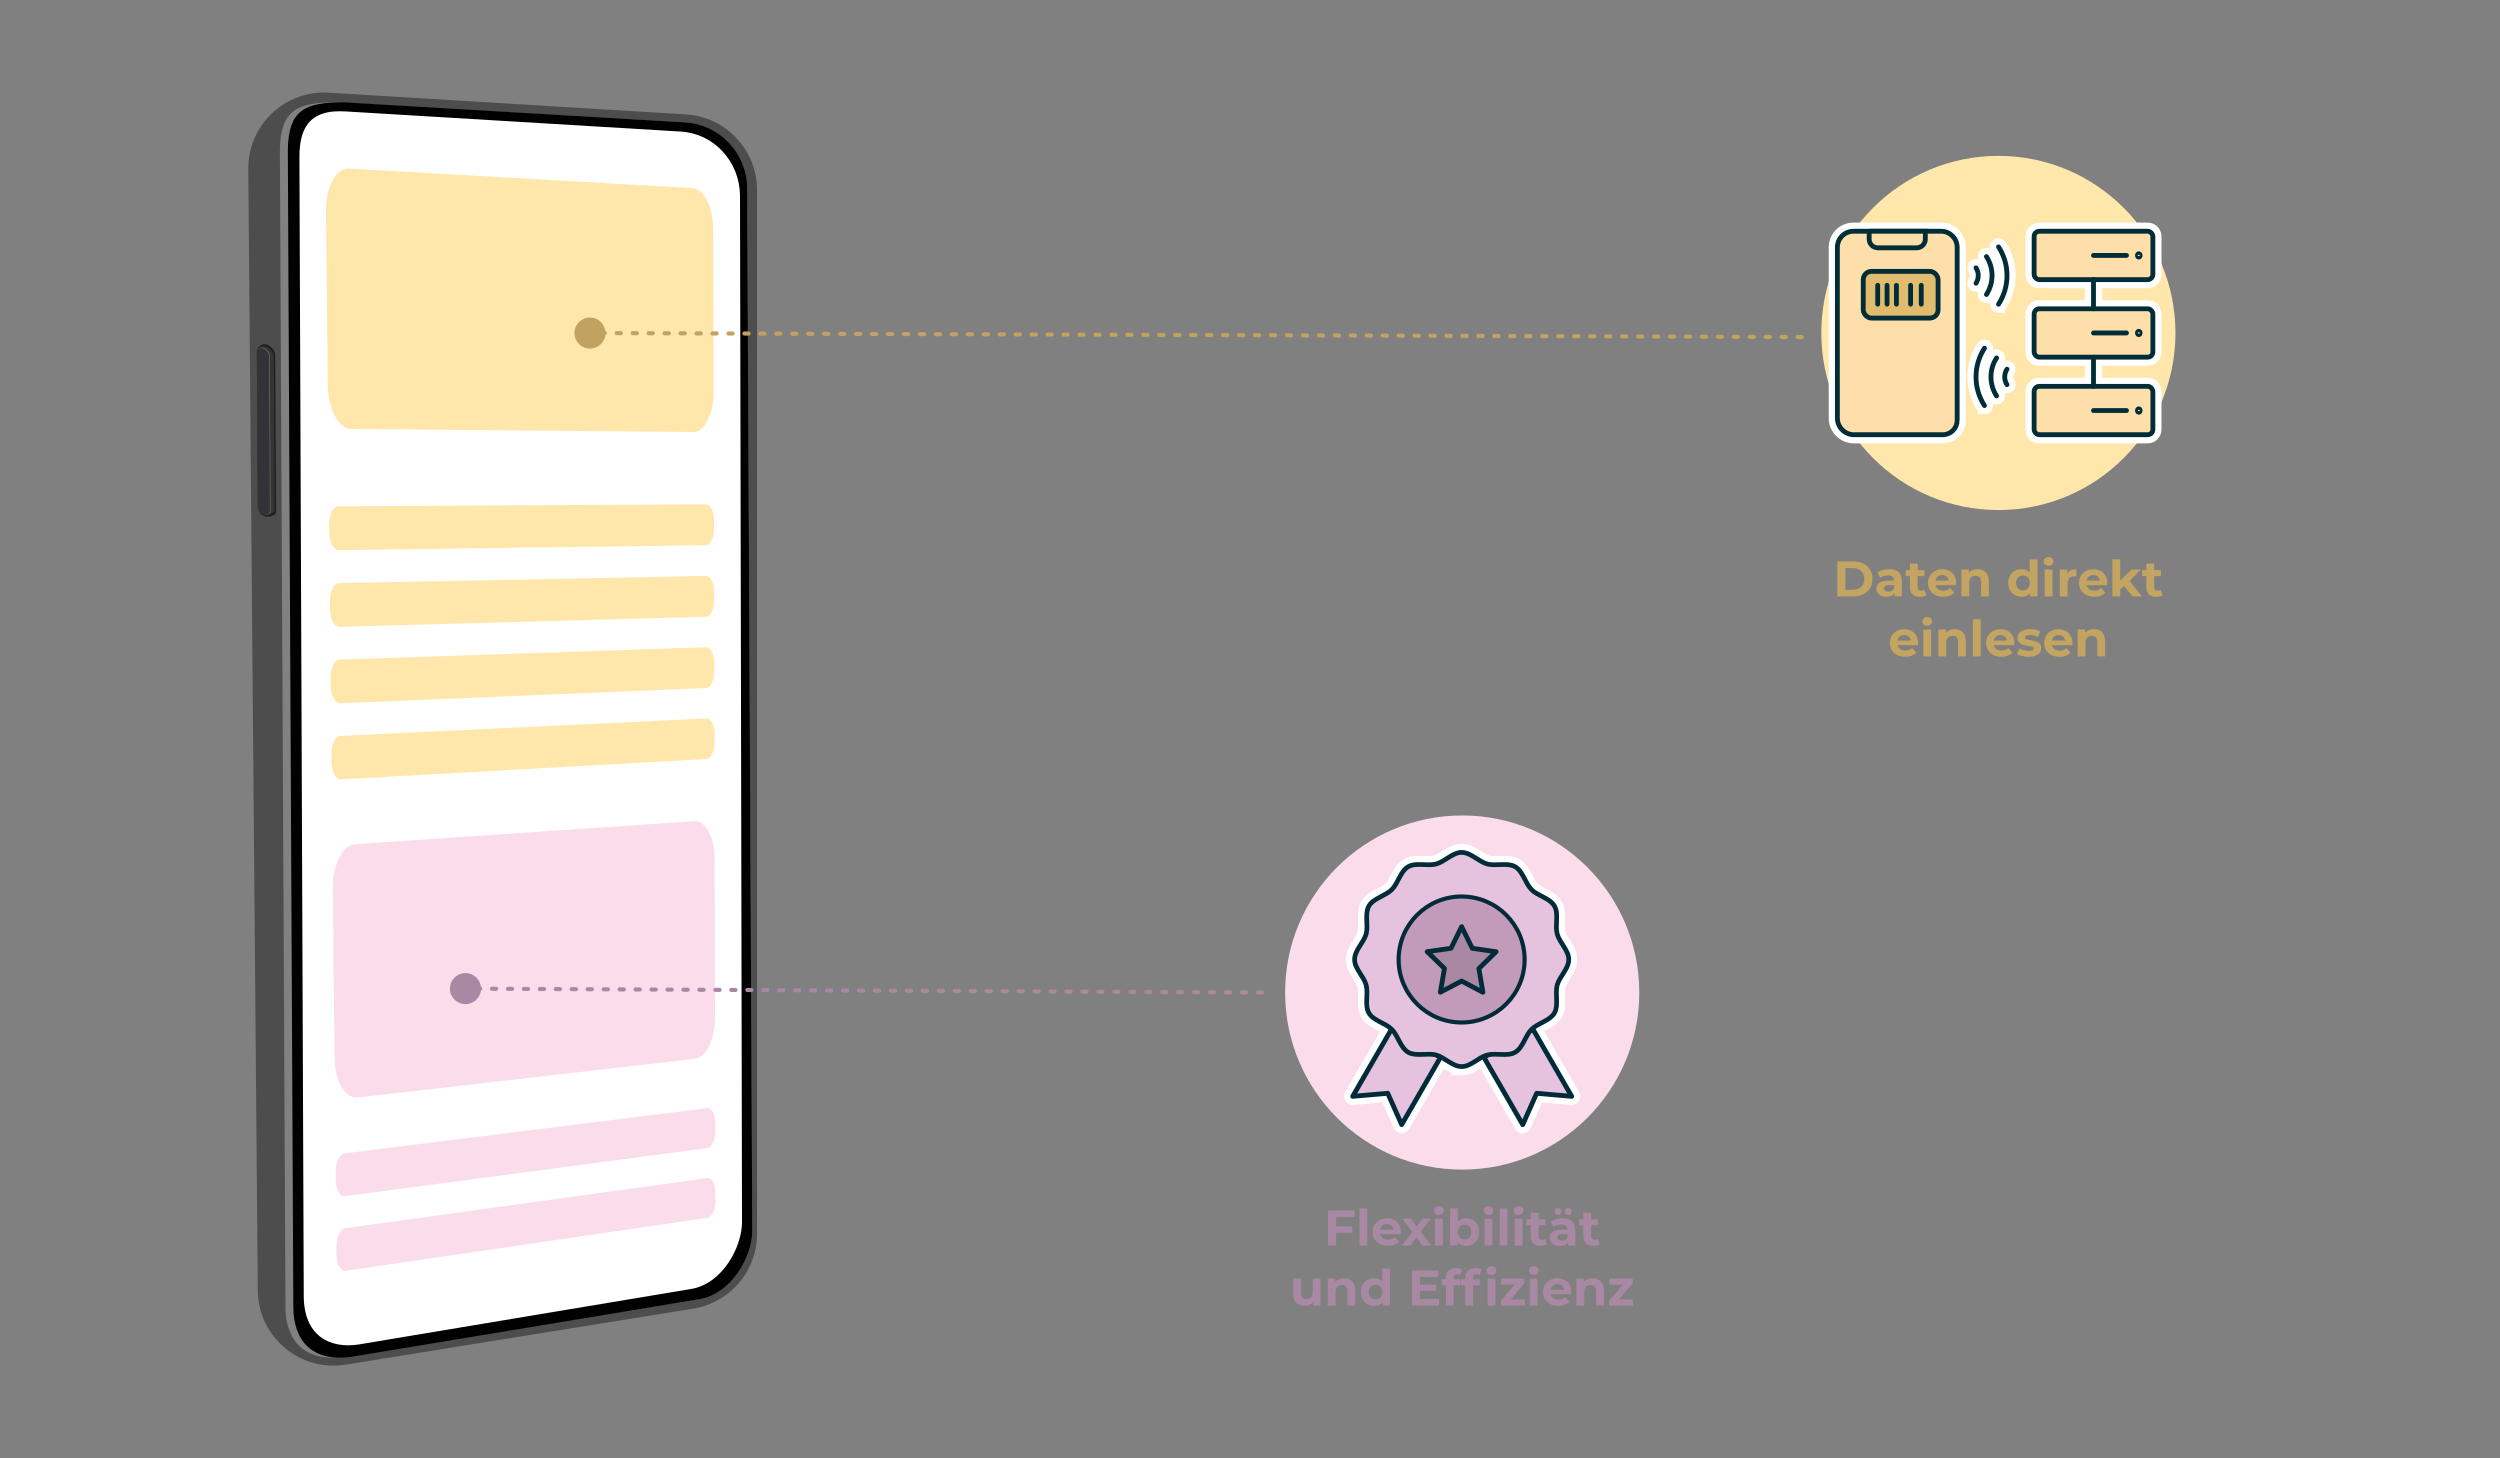 <?xml version="1.0" encoding="UTF-8"?><svg id="Ebene_1" xmlns="http://www.w3.org/2000/svg" viewBox="0 0 600 350"><rect x="0" y="0" width="600" height="350" fill="#808080" stroke="none"/><defs><style>.cls-1,.cls-2,.cls-3,.cls-4,.cls-5,.cls-6,.cls-7,.cls-8,.cls-9,.cls-10{stroke-linecap:round;}.cls-1,.cls-3,.cls-4,.cls-5,.cls-6,.cls-7,.cls-8,.cls-9,.cls-10{stroke-linejoin:round;}.cls-1,.cls-4{stroke-width:1.16px;}.cls-1,.cls-4,.cls-6,.cls-7{stroke:#022b39;}.cls-1,.cls-11{fill:#e5c3de;}.cls-2,.cls-12,.cls-13,.cls-14,.cls-15{stroke-miterlimit:10;}.cls-2,.cls-13,.cls-8{fill:#fedea9;}.cls-2,.cls-5,.cls-8,.cls-10{stroke:#002d37;stroke-width:1.16px;}.cls-3{stroke:#c1a260;}.cls-3,.cls-6,.cls-9{stroke-width:.99px;}.cls-3,.cls-14,.cls-7,.cls-9,.cls-10{fill:none;}.cls-3,.cls-9{stroke-dasharray:1 2.83;}.cls-12{fill:#002d37;}.cls-12,.cls-13,.cls-14,.cls-15{stroke:#fff;stroke-width:3px;}.cls-16{fill:#fff;}.cls-17,.cls-4{fill:#a988a3;}.cls-18{fill:#c3a461;}.cls-5{fill:#e1bb6e;}.cls-19{fill:#636369;}.cls-20{fill:#333238;}.cls-21{fill:#4e4d4d;}.cls-6{fill:#c29bba;}.cls-22{fill:#343434;}.cls-23{fill:#c1a260;}.cls-7{stroke-width:1.13px;}.cls-24{fill:#0d0d10;opacity:.73;}.cls-25{fill:#010101;}.cls-26{fill:#fadceb;}.cls-9{stroke:#a988a3;}.cls-27{fill:#ffe7ac;}.cls-15{fill:#022b39;}.cls-28{fill:#808181;}</style></defs><path class="cls-21" d="M66.46,321.65c1.65,1.85,3.66,3.35,5.91,4.41.45.21.92.41,1.39.58,1.11.41,2.26.71,3.45.9.28.04.57.08.85.11,1.59.17,3.23.14,4.89-.13,13.98-2.25,27.96-4.51,41.93-6.76,13.84-2.23,27.68-4.46,41.52-6.69,1.45-.23,2.83-.63,4.13-1.18.7-.29,1.38-.63,2.04-1.01.36-.21.72-.43,1.07-.66.7-.47,1.36-.98,1.98-1.54,2.61-2.33,4.52-5.39,5.45-8.83.41-1.51.62-3.1.62-4.73,0-21.21,0-42.41,0-63.62,0-34.26,0-68.52,0-102.78,0-28.04,0-56.07,0-84.11,0-.47-.02-.94-.05-1.4-.11-1.45-.39-2.85-.82-4.19-.45-1.41-1.07-2.74-1.84-3.97-.78-1.26-1.71-2.42-2.77-3.46-.49-.48-1-.93-1.54-1.34-.6-.47-1.23-.9-1.89-1.29-2.41-1.43-5.18-2.32-8.15-2.5-12.92-.79-25.83-1.57-38.75-2.36-15.66-.95-31.33-1.91-46.99-2.86-.5-.03-.99-.04-1.49-.03-.3,0-.6.02-.9.04-1.26.09-2.48.3-3.66.64-.51.14-1,.31-1.49.49-2.43.92-4.62,2.35-6.43,4.16-.5.5-.97,1.03-1.41,1.58-.95,1.2-1.75,2.52-2.38,3.94-.61,1.39-1.06,2.87-1.31,4.41-.16,1-.24,2.03-.23,3.08,0,.46,0,.92.01,1.38.25,29.49.5,58.98.75,88.47.3,35.46.6,70.93.9,106.39.2,23.61.4,47.22.6,70.84,0,.7.01,1.4.02,2.11.03,3.19.87,6.17,2.31,8.74.43.76.91,1.49,1.44,2.18.26.34.54.68.83,1Z"/><path class="cls-28" d="M167.19,311.87l-84.56,13.77c-9.19,1.31-14.12-3.58-14.12-11.98l-1.34-277.8c.2-9.4,4.06-11.31,13.54-11.31l83.37,4.82c8.49.49,15.14,7.36,15.22,15.72l1.25,250.25c.06,6.05-5.01,15.4-13.37,16.55Z"/><path class="cls-25" d="M167.42,311.87l-83.14,13.77c-9.03,1.31-13.88-3.58-13.88-11.98l-1.32-277.8c.2-9.4,3.99-11.31,13.31-11.31l81.97,4.82c8.34.49,14.88,7.36,14.96,15.72l1.23,250.25c.06,6.05-4.93,15.4-13.15,16.55Z"/><path class="cls-16" d="M165.64,309.39l-79.61,13.29c-6.92,1.05-13.13-2.09-13.13-11.7l-1.04-273.17c0-6.37,1.81-11.77,11.35-11.05l80.23,4.82c7.9.48,14.08,7.19,14.16,15.35l.48,246.3c.05,5.91-4.67,15.04-12.44,16.16Z"/><path class="cls-24" d="M64.31,123.99h.2c.49,0,1.76-.54,1.76-1.03l-.23-37.78c0-1.18-1.43-2.58-2.61-2.58h0c-.5,0-1.66.73-1.66,1.23l.24,38.29c0,1.08,1.22,1.88,2.3,1.87Z"/><path class="cls-22" d="M64.07,123.54h.19c.47,0,1.69-.52,1.69-.99l-.22-36.99c0-1.13-1.37-2.47-2.5-2.46h0c-.48,0-1.6.7-1.6,1.18l.24,37.47c0,1.04,1.17,1.8,2.21,1.79Z"/><path class="cls-19" d="M63.91,123.45h.22c.48,0,.86-.39.85-.87l-.23-37.12c0-1.14-.94-2.06-2.09-2.05h-.03c-.48,0-.87.4-.87.88l.23,37.28c0,1.05.86,1.89,1.91,1.88Z"/><path class="cls-20" d="M63.74,123.42h.19c.47,0,.85-.39.85-.86l-.22-36.99c0-1.13-.93-2.04-2.07-2.03h0c-.48,0-.87.4-.86.88l.23,37.15c0,1.04.86,1.87,1.89,1.86Z"/><path class="cls-27" d="M79.02,127.94c.02,2.27,1.05,4.12,2.28,4.1l88.12-1.19c1.07-.01,1.93-1.75,1.93-3.87v-2.12c0-2.11-.88-3.84-1.95-3.83l-88.2.48c-1.23,0-2.22,1.87-2.2,4.15l.02,2.28Z"/><path class="cls-27" d="M79.21,146.38c.02,2.27,1.05,4.09,2.27,4.06l87.98-2.43c1.06-.03,1.93-1.78,1.93-3.88v-2.11c0-2.11-.88-3.82-1.95-3.79l-88.06,1.72c-1.23.02-2.21,1.9-2.19,4.17l.02,2.27Z"/><path class="cls-26" d="M80.59,283.34c.02,2.21,1.03,3.89,2.24,3.73l86.93-11.53c1.05-.14,1.91-1.94,1.9-4v-2.07c0-2.06-.87-3.64-1.93-3.51l-87.01,10.85c-1.21.15-2.19,2.09-2.16,4.3l.02,2.22Z"/><path class="cls-26" d="M80.77,301.29c.02,2.21,1.03,3.87,2.24,3.69l86.79-12.71c1.05-.15,1.91-1.96,1.9-4.01v-2.06c0-2.06-.87-3.62-1.92-3.47l-86.87,12.03c-1.21.17-2.18,2.11-2.16,4.32l.02,2.21Z"/><path class="cls-27" d="M79.39,164.76c.02,2.26,1.04,4.06,2.27,4.01l87.84-3.66c1.06-.04,1.93-1.8,1.92-3.9v-2.11c0-2.1-.88-3.79-1.95-3.76l-87.92,2.96c-1.23.04-2.21,1.92-2.19,4.18l.02,2.27Z"/><path class="cls-27" d="M79.58,183.08c.02,2.25,1.04,4.04,2.27,3.97l87.7-4.89c1.06-.06,1.92-1.82,1.92-3.91v-2.1c0-2.1-.88-3.77-1.94-3.72l-87.78,4.19c-1.22.06-2.21,1.95-2.18,4.2l.02,2.26Z"/><path class="cls-27" d="M78.67,92.53c.06,5.71,2.63,10.41,5.69,10.43l82.07.72c2.68.02,4.86-4.3,4.84-9.6l-.09-38.92c-.01-5.35-2.22-9.85-4.91-10.01l-82.51-4.69c-3.09-.18-5.57,4.4-5.52,10.16l.42,41.9Z"/><path class="cls-26" d="M80.29,253.92c.06,5.56,2.59,9.82,5.61,9.47l80.92-9.28c2.65-.3,4.79-4.78,4.78-9.95l-.08-37.93c-.01-5.21-2.19-9.33-4.85-9.15l-81.36,5.52c-3.04.21-5.49,4.96-5.43,10.57l.41,40.77Z"/><path class="cls-3" d="M432.43,80.88c-97.01-.32-194.02-.63-291.03-.95"/><path class="cls-23" d="M141.6,76.2c-2.06,0-3.74,1.66-3.74,3.72,0,2.06,1.66,3.74,3.72,3.74,2.06,0,3.74-1.66,3.74-3.72,0-2.06-1.66-3.74-3.72-3.74Z"/><path class="cls-9" d="M302.91,238.21c-63.8-.31-127.59-.63-191.39-.94"/><path class="cls-17" d="M111.73,233.54c-2.06-.01-3.74,1.65-3.75,3.71-.01,2.06,1.65,3.74,3.71,3.75,2.06.01,3.74-1.65,3.75-3.71s-1.65-3.74-3.71-3.75Z"/><circle class="cls-27" cx="479.61" cy="79.91" r="42.5"/><circle class="cls-26" cx="350.93" cy="238.21" r="42.5"/><path class="cls-18" d="M440.96,134.74h3.81c2.75,0,4.63,1.66,4.63,4.2s-1.88,4.2-4.63,4.2h-3.81v-8.4ZM444.68,141.54c1.67,0,2.76-1,2.76-2.6s-1.09-2.6-2.76-2.6h-1.78v5.21h1.78Z"/><path class="cls-18" d="M456.45,139.46v3.68h-1.75v-.8c-.35.59-1.02.9-1.97.9-1.51,0-2.41-.84-2.41-1.95s.8-1.93,2.77-1.93h1.49c0-.8-.48-1.27-1.49-1.27-.68,0-1.39.23-1.86.6l-.67-1.31c.71-.5,1.75-.78,2.78-.78,1.97,0,3.11.91,3.11,2.87ZM454.58,141.1v-.66h-1.28c-.88,0-1.15.32-1.15.76,0,.47.4.78,1.06.78.62,0,1.16-.29,1.38-.88Z"/><path class="cls-18" d="M462.31,142.83c-.38.28-.95.41-1.52.41-1.52,0-2.41-.78-2.41-2.31v-2.65h-1v-1.44h1v-1.57h1.87v1.57h1.61v1.44h-1.61v2.63c0,.55.3.85.8.85.28,0,.55-.08.76-.24l.5,1.32Z"/><path class="cls-18" d="M469.45,140.44h-4.88c.18.8.86,1.3,1.85,1.3.68,0,1.18-.2,1.62-.62l1,1.08c-.6.68-1.5,1.04-2.66,1.04-2.23,0-3.68-1.4-3.68-3.32s1.48-3.32,3.44-3.32,3.36,1.27,3.36,3.35c0,.14-.02.35-.04.5ZM464.54,139.35h3.18c-.13-.82-.74-1.34-1.58-1.34s-1.46.52-1.59,1.34Z"/><path class="cls-18" d="M477.33,139.44v3.69h-1.87v-3.41c0-1.04-.48-1.52-1.31-1.52-.9,0-1.55.55-1.55,1.74v3.19h-1.87v-6.45h1.79v.76c.5-.55,1.26-.85,2.13-.85,1.52,0,2.67.89,2.67,2.85Z"/><path class="cls-18" d="M489,134.24v8.9h-1.79v-.74c-.47.56-1.15.84-2.01.84-1.82,0-3.23-1.29-3.23-3.32s1.4-3.32,3.23-3.32c.79,0,1.46.25,1.93.78v-3.13h1.87ZM487.16,139.91c0-1.12-.72-1.79-1.64-1.79s-1.66.67-1.66,1.79.72,1.79,1.66,1.79,1.64-.67,1.64-1.79Z"/><path class="cls-18" d="M490.5,134.74c0-.59.47-1.04,1.16-1.04s1.16.43,1.16,1.01c0,.62-.47,1.08-1.16,1.08s-1.16-.46-1.16-1.04ZM490.73,136.69h1.87v6.45h-1.87v-6.45Z"/><path class="cls-18" d="M498.35,136.59v1.73c-.16-.01-.28-.02-.42-.02-1.03,0-1.71.56-1.71,1.8v3.05h-1.87v-6.45h1.79v.85c.46-.62,1.22-.95,2.22-.95Z"/><path class="cls-18" d="M505.69,140.44h-4.88c.18.8.86,1.3,1.85,1.3.68,0,1.18-.2,1.62-.62l1,1.08c-.6.68-1.5,1.04-2.66,1.04-2.23,0-3.68-1.4-3.68-3.32s1.48-3.32,3.44-3.32,3.36,1.27,3.36,3.35c0,.14-.02.35-.04.5ZM500.78,139.35h3.18c-.13-.82-.74-1.34-1.58-1.34s-1.46.52-1.59,1.34Z"/><path class="cls-18" d="M509.75,140.61l-.9.89v1.64h-1.87v-8.9h1.87v5.04l2.73-2.59h2.23l-2.69,2.73,2.93,3.72h-2.27l-2.04-2.53Z"/><path class="cls-18" d="M519.06,142.83c-.38.28-.95.41-1.52.41-1.52,0-2.41-.78-2.41-2.31v-2.65h-1v-1.44h1v-1.57h1.87v1.57h1.61v1.44h-1.61v2.63c0,.55.3.85.8.85.28,0,.55-.08.76-.24l.5,1.32Z"/><path class="cls-18" d="M460.31,154.84h-4.88c.18.8.86,1.3,1.85,1.3.68,0,1.18-.2,1.62-.62l1,1.08c-.6.68-1.5,1.04-2.66,1.04-2.23,0-3.68-1.4-3.68-3.32s1.48-3.32,3.44-3.32,3.36,1.27,3.36,3.35c0,.14-.02.35-.04.5ZM455.41,153.75h3.18c-.13-.82-.74-1.34-1.58-1.34s-1.46.52-1.59,1.34Z"/><path class="cls-18" d="M461.37,149.14c0-.59.47-1.04,1.16-1.04s1.16.43,1.16,1.01c0,.62-.47,1.08-1.16,1.08s-1.16-.46-1.16-1.04ZM461.6,151.08h1.87v6.45h-1.87v-6.45Z"/><path class="cls-18" d="M471.81,153.84v3.69h-1.87v-3.41c0-1.04-.48-1.52-1.31-1.52-.9,0-1.55.55-1.55,1.74v3.19h-1.87v-6.45h1.79v.76c.5-.55,1.26-.85,2.13-.85,1.52,0,2.67.89,2.67,2.85Z"/><path class="cls-18" d="M473.5,148.64h1.87v8.9h-1.87v-8.9Z"/><path class="cls-18" d="M483.4,154.84h-4.88c.18.8.86,1.3,1.85,1.3.68,0,1.18-.2,1.62-.62l1,1.08c-.6.68-1.5,1.04-2.66,1.04-2.23,0-3.68-1.4-3.68-3.32s1.48-3.32,3.44-3.32,3.36,1.27,3.36,3.35c0,.14-.02.35-.04.5ZM478.49,153.75h3.18c-.13-.82-.74-1.34-1.58-1.34s-1.46.52-1.59,1.34Z"/><path class="cls-18" d="M484.06,156.94l.62-1.34c.58.37,1.45.62,2.24.62.86,0,1.19-.23,1.19-.59,0-1.06-3.9.02-3.9-2.55,0-1.22,1.1-2.09,2.99-2.09.89,0,1.87.2,2.48.56l-.62,1.33c-.64-.36-1.27-.48-1.86-.48-.84,0-1.2.26-1.2.6,0,1.1,3.9.04,3.9,2.58,0,1.2-1.12,2.05-3.05,2.05-1.09,0-2.19-.3-2.79-.7Z"/><path class="cls-18" d="M497.34,154.84h-4.88c.18.8.86,1.3,1.85,1.3.68,0,1.18-.2,1.62-.62l1,1.08c-.6.68-1.5,1.04-2.66,1.04-2.23,0-3.68-1.4-3.68-3.32s1.48-3.32,3.44-3.32,3.36,1.27,3.36,3.35c0,.14-.02.35-.04.5ZM492.44,153.75h3.18c-.13-.82-.74-1.34-1.58-1.34s-1.46.52-1.59,1.34Z"/><path class="cls-18" d="M505.23,153.84v3.69h-1.87v-3.41c0-1.04-.48-1.52-1.31-1.52-.9,0-1.55.55-1.55,1.74v3.19h-1.87v-6.45h1.79v.76c.5-.55,1.26-.85,2.13-.85,1.52,0,2.67.89,2.67,2.85Z"/><path class="cls-13" d="M469.72,100.88c0,1.9-1.54,3.45-3.45,3.45h-21.31c-2.2,0-3.99-1.79-3.99-3.99v-40.98c0-2.13,1.73-3.86,3.86-3.86h21.03c2.13,0,3.86,1.73,3.86,3.86v41.52Z"/><path class="cls-12" d="M466.27,104.91h-21.31c-2.52,0-4.57-2.05-4.57-4.57v-40.98c0-2.45,1.99-4.44,4.44-4.44h21.03c2.45,0,4.44,1.99,4.44,4.44v41.52c0,2.22-1.81,4.02-4.02,4.02ZM444.83,56.08c-1.81,0-3.28,1.47-3.28,3.28v40.98c0,1.88,1.53,3.41,3.41,3.41h21.31c1.58,0,2.87-1.29,2.87-2.87v-41.52c0-1.81-1.47-3.28-3.29-3.28h-21.03Z"/><rect class="cls-13" x="488.19" y="92.72" width="28.5" height="11.61" rx="1.25" ry="1.25"/><path class="cls-12" d="M515.44,104.91h-26c-1.01,0-1.82-.82-1.82-1.82v-9.12c0-1.01.82-1.82,1.82-1.82h26c1.01,0,1.82.82,1.82,1.82v9.12c0,1.01-.82,1.82-1.82,1.82ZM489.43,93.3c-.37,0-.67.3-.67.67v9.12c0,.37.3.67.67.67h26c.37,0,.67-.3.67-.67v-9.12c0-.37-.3-.67-.67-.67h-26Z"/><rect class="cls-13" x="488.19" y="74.11" width="28.5" height="11.61" rx="1.25" ry="1.25"/><path class="cls-12" d="M515.44,86.3h-26c-1.01,0-1.82-.82-1.82-1.82v-9.12c0-1.01.82-1.82,1.82-1.82h26c1.01,0,1.82.82,1.82,1.82v9.12c0,1.01-.82,1.82-1.82,1.82ZM489.43,74.69c-.37,0-.67.3-.67.67v9.12c0,.37.3.67.67.67h26c.37,0,.67-.3.67-.67v-9.12c0-.37-.3-.67-.67-.67h-26Z"/><rect class="cls-13" x="488.19" y="55.5" width="28.5" height="11.61" rx="1.25" ry="1.25"/><path class="cls-12" d="M515.44,67.69h-26c-1.01,0-1.82-.82-1.82-1.82v-9.12c0-1.01.82-1.82,1.82-1.82h26c1.01,0,1.82.82,1.82,1.82v9.12c0,1.01-.82,1.82-1.82,1.82ZM489.43,56.08c-.37,0-.67.3-.67.67v9.12c0,.37.3.67.67.67h26c.37,0,.67-.3.67-.67v-9.12c0-.37-.3-.67-.67-.67h-26Z"/><line class="cls-13" x1="502.44" y1="92.72" x2="502.44" y2="85.72"/><path class="cls-12" d="M502.44,93.3c-.32,0-.58-.26-.58-.58v-7c0-.32.26-.58.58-.58s.58.26.58.58v7c0,.32-.26.58-.58.58Z"/><line class="cls-13" x1="502.44" y1="74.11" x2="502.44" y2="67.11"/><path class="cls-12" d="M502.44,74.69c-.32,0-.58-.26-.58-.58v-7c0-.32.26-.58.58-.58s.58.26.58.58v7c0,.32-.26.58-.58.58Z"/><path class="cls-2" d="M469.72,100.88c0,1.9-1.54,3.45-3.45,3.45h-21.31c-2.2,0-3.99-1.79-3.99-3.99v-40.98c0-2.13,1.73-3.86,3.86-3.86h21.03c2.13,0,3.86,1.73,3.86,3.86v41.52Z"/><path class="cls-17" d="M320.68,292.08v2.22h3.89v1.56h-3.89v3.06h-1.94v-8.4h6.34v1.56h-4.4Z"/><path class="cls-17" d="M326.27,290.02h1.87v8.9h-1.87v-8.9Z"/><path class="cls-17" d="M336.17,296.22h-4.88c.18.8.86,1.29,1.85,1.29.68,0,1.18-.2,1.62-.62l1,1.08c-.6.68-1.5,1.04-2.66,1.04-2.23,0-3.68-1.4-3.68-3.32s1.48-3.32,3.44-3.32,3.36,1.27,3.36,3.35c0,.14-.02.35-.04.5ZM331.26,295.13h3.18c-.13-.82-.74-1.34-1.58-1.34s-1.46.52-1.59,1.34Z"/><path class="cls-17" d="M341.38,298.92l-1.42-1.98-1.46,1.98h-2.04l2.48-3.25-2.4-3.2h2.1l1.37,1.88,1.4-1.88h1.99l-2.4,3.15,2.49,3.3h-2.12Z"/><path class="cls-17" d="M344.19,290.53c0-.59.47-1.04,1.16-1.04s1.16.43,1.16,1.01c0,.62-.47,1.08-1.16,1.08s-1.16-.46-1.16-1.04ZM344.41,292.47h1.87v6.45h-1.87v-6.45Z"/><path class="cls-17" d="M355.05,295.7c0,2.03-1.4,3.32-3.21,3.32-.86,0-1.56-.28-2.03-.84v.74h-1.79v-8.9h1.87v3.13c.48-.53,1.14-.78,1.94-.78,1.81,0,3.21,1.29,3.21,3.32ZM353.16,295.7c0-1.12-.71-1.79-1.64-1.79s-1.64.67-1.64,1.79.71,1.79,1.64,1.79,1.64-.67,1.64-1.79Z"/><path class="cls-17" d="M356.08,290.53c0-.59.47-1.04,1.16-1.04s1.16.43,1.16,1.01c0,.62-.47,1.08-1.16,1.08s-1.16-.46-1.16-1.04ZM356.31,292.47h1.87v6.45h-1.87v-6.45Z"/><path class="cls-17" d="M359.92,290.02h1.87v8.9h-1.87v-8.9Z"/><path class="cls-17" d="M363.3,290.53c0-.59.47-1.04,1.16-1.04s1.16.43,1.16,1.01c0,.62-.47,1.08-1.16,1.08s-1.16-.46-1.16-1.04ZM363.53,292.47h1.87v6.45h-1.87v-6.45Z"/><path class="cls-17" d="M371.3,298.61c-.38.28-.95.41-1.52.41-1.52,0-2.41-.78-2.41-2.31v-2.65h-1v-1.44h1v-1.57h1.87v1.57h1.61v1.44h-1.61v2.63c0,.55.3.85.8.85.28,0,.55-.08.76-.24l.5,1.32Z"/><path class="cls-17" d="M378.07,295.24v3.68h-1.75v-.8c-.35.59-1.02.9-1.97.9-1.51,0-2.41-.84-2.41-1.95s.8-1.93,2.77-1.93h1.49c0-.8-.48-1.27-1.49-1.27-.68,0-1.39.23-1.86.6l-.67-1.31c.71-.5,1.75-.78,2.78-.78,1.97,0,3.11.91,3.11,2.87ZM373.11,290.75c0-.49.37-.83.84-.83s.83.34.83.83-.36.83-.83.83-.84-.34-.84-.83ZM376.2,296.88v-.66h-1.28c-.88,0-1.15.32-1.15.76,0,.47.4.78,1.06.78.62,0,1.16-.29,1.38-.88ZM375.54,290.75c0-.49.36-.83.83-.83s.84.34.84.83-.37.83-.84.83-.83-.34-.83-.83Z"/><path class="cls-17" d="M383.93,298.61c-.38.28-.95.41-1.52.41-1.52,0-2.41-.78-2.41-2.31v-2.65h-1v-1.44h1v-1.57h1.87v1.57h1.61v1.44h-1.61v2.63c0,.55.3.85.8.85.28,0,.55-.08.76-.24l.5,1.32Z"/><path class="cls-17" d="M316.93,306.87v6.45h-1.78v-.77c-.49.56-1.21.86-2,.86-1.62,0-2.76-.91-2.76-2.9v-3.65h1.87v3.37c0,1.08.48,1.56,1.31,1.56s1.49-.55,1.49-1.74v-3.19h1.87Z"/><path class="cls-17" d="M325.27,309.63v3.69h-1.87v-3.41c0-1.04-.48-1.52-1.31-1.52-.9,0-1.55.55-1.55,1.74v3.19h-1.87v-6.45h1.79v.76c.5-.55,1.26-.85,2.13-.85,1.52,0,2.67.89,2.67,2.85Z"/><path class="cls-17" d="M333.61,304.42v8.9h-1.79v-.74c-.47.56-1.15.84-2.01.84-1.82,0-3.23-1.29-3.23-3.32s1.4-3.32,3.23-3.32c.79,0,1.46.25,1.93.78v-3.13h1.87ZM331.77,310.09c0-1.12-.72-1.79-1.64-1.79s-1.66.67-1.66,1.79.72,1.79,1.66,1.79,1.64-.67,1.64-1.79Z"/><path class="cls-17" d="M345.37,311.76v1.56h-6.5v-8.4h6.34v1.56h-4.41v1.82h3.9v1.51h-3.9v1.94h4.57Z"/><path class="cls-17" d="M348.84,307.01h1.66v1.44h-1.61v4.87h-1.87v-4.87h-1v-1.44h1v-.29c0-1.45.89-2.4,2.49-2.4.53,0,1.08.11,1.43.35l-.49,1.36c-.2-.14-.47-.23-.76-.23-.55,0-.85.3-.85.94v.28Z"/><path class="cls-17" d="M353.48,306.74v.28h1.66v1.44h-1.61v4.87h-1.87v-4.87h-1v-1.44h1v-.29c0-1.45.89-2.4,2.49-2.4.53,0,1.08.11,1.43.35l-.49,1.36c-.2-.14-.47-.23-.76-.23-.55,0-.85.3-.85.94ZM356.8,304.93c0-.59.47-1.04,1.16-1.04s1.16.43,1.16,1.01c0,.62-.47,1.08-1.16,1.08s-1.16-.46-1.16-1.04ZM357.03,306.87h1.87v6.45h-1.87v-6.45Z"/><path class="cls-17" d="M365.96,311.88v1.44h-5.76v-1.13l3.29-3.89h-3.2v-1.44h5.56v1.13l-3.29,3.89h3.39Z"/><path class="cls-17" d="M366.94,304.93c0-.59.47-1.04,1.16-1.04s1.16.43,1.16,1.01c0,.62-.47,1.08-1.16,1.08s-1.16-.46-1.16-1.04ZM367.16,306.87h1.87v6.45h-1.87v-6.45Z"/><path class="cls-17" d="M377.06,310.62h-4.88c.18.8.86,1.3,1.85,1.3.68,0,1.18-.2,1.62-.62l1,1.08c-.6.68-1.5,1.04-2.66,1.04-2.23,0-3.68-1.4-3.68-3.32s1.48-3.32,3.44-3.32,3.36,1.27,3.36,3.35c0,.14-.02.35-.04.5ZM372.16,309.53h3.18c-.13-.82-.74-1.34-1.58-1.34s-1.46.52-1.59,1.34Z"/><path class="cls-17" d="M384.94,309.63v3.69h-1.87v-3.41c0-1.04-.48-1.52-1.31-1.52-.9,0-1.55.55-1.55,1.74v3.19h-1.87v-6.45h1.79v.76c.5-.55,1.26-.85,2.13-.85,1.52,0,2.67.89,2.67,2.85Z"/><path class="cls-17" d="M391.95,311.88v1.44h-5.76v-1.13l3.29-3.89h-3.2v-1.44h5.56v1.13l-3.29,3.89h3.39Z"/><rect class="cls-5" x="447.19" y="65.14" width="17.96" height="11.21" rx="1.97" ry="1.97" transform="translate(912.33 141.48) rotate(180)"/><line class="cls-8" x1="450.65" y1="73" x2="450.65" y2="68.48"/><line class="cls-8" x1="452.89" y1="73" x2="452.89" y2="68.48"/><line class="cls-8" x1="455.14" y1="73" x2="455.14" y2="68.48"/><line class="cls-8" x1="458.54" y1="73" x2="458.54" y2="68.48"/><line class="cls-8" x1="461.1" y1="73" x2="461.1" y2="68.48"/><path class="cls-2" d="M448.6,55.5v1.89c0,1.15.94,2.09,2.09,2.09h9.3c1.15,0,2.09-.94,2.09-2.09v-1.89h-13.48Z"/><rect class="cls-2" x="488.19" y="92.72" width="28.5" height="11.61" rx="1.25" ry="1.25"/><line class="cls-2" x1="502.44" y1="98.53" x2="510.36" y2="98.53"/><ellipse class="cls-2" cx="513.31" cy="98.53" rx=".32" ry=".41"/><rect class="cls-2" x="488.19" y="74.11" width="28.5" height="11.61" rx="1.25" ry="1.25"/><line class="cls-2" x1="502.44" y1="79.91" x2="510.36" y2="79.91"/><path class="cls-2" d="M513.63,79.91c0-.23-.15-.41-.32-.41s-.32.18-.32.41.15.41.32.41.32-.18.32-.41Z"/><rect class="cls-2" x="488.19" y="55.5" width="28.5" height="11.61" rx="1.25" ry="1.25"/><line class="cls-2" x1="502.44" y1="61.3" x2="510.36" y2="61.3"/><path class="cls-2" d="M513.63,61.3c0-.23-.15-.41-.32-.41s-.32.18-.32.41.15.41.32.41.32-.18.32-.41Z"/><line class="cls-2" x1="502.44" y1="92.72" x2="502.44" y2="85.72"/><line class="cls-2" x1="502.44" y1="74.11" x2="502.44" y2="67.11"/><path class="cls-14" d="M476.75,61.58c.84,1.31,1.34,2.87,1.34,4.55,0,1.68-.5,3.24-1.34,4.55"/><path class="cls-14" d="M476.75,71.26c-.11,0-.21-.03-.31-.09-.27-.17-.35-.53-.17-.8.82-1.27,1.25-2.73,1.25-4.24s-.43-2.97-1.25-4.24c-.17-.27-.09-.63.17-.8.27-.17.63-.09.8.17.94,1.46,1.43,3.14,1.43,4.86s-.5,3.41-1.43,4.86c-.11.17-.3.27-.49.27Z"/><path class="cls-14" d="M479.65,59.25c1.28,1.99,2.03,4.34,2.03,6.88,0,2.54-.75,4.89-2.03,6.88"/><path class="cls-14" d="M479.65,73.59c-.11,0-.21-.03-.31-.09-.27-.17-.35-.53-.17-.8,1.26-1.97,1.93-4.24,1.93-6.57s-.67-4.6-1.93-6.57c-.17-.27-.09-.63.17-.8.27-.17.63-.09.8.17,1.39,2.16,2.12,4.64,2.12,7.19s-.73,5.04-2.12,7.19c-.11.17-.3.27-.49.27Z"/><path class="cls-14" d="M474.24,64.28c.34.53.54,1.17.54,1.85,0,.68-.2,1.32-.54,1.85"/><path class="cls-14" d="M474.24,68.56c-.11,0-.21-.03-.31-.09-.27-.17-.35-.53-.17-.8.3-.46.45-.99.45-1.54s-.16-1.08-.45-1.54c-.17-.27-.1-.63.17-.8.27-.17.63-.09.8.17.42.65.64,1.4.64,2.16s-.22,1.52-.64,2.16c-.11.17-.3.27-.49.27Z"/><path class="cls-13" d="M479.17,85.91c-.84,1.31-1.34,2.87-1.34,4.55,0,1.68.5,3.24,1.34,4.55"/><path class="cls-12" d="M479.17,95.59c-.19,0-.38-.09-.49-.27-.94-1.46-1.43-3.14-1.43-4.86s.5-3.41,1.43-4.86c.17-.27.53-.35.8-.17.27.17.35.53.17.8-.82,1.27-1.25,2.73-1.25,4.24s.43,2.97,1.25,4.24c.17.27.09.63-.17.8-.1.06-.21.09-.31.09Z"/><path class="cls-13" d="M476.27,83.58c-1.28,1.99-2.03,4.34-2.03,6.88,0,2.54.75,4.89,2.03,6.88"/><path class="cls-12" d="M476.27,97.92c-.19,0-.38-.09-.49-.27-1.39-2.15-2.12-4.64-2.12-7.19s.73-5.04,2.12-7.19c.17-.27.53-.35.8-.17.27.17.35.53.17.8-1.26,1.97-1.93,4.24-1.93,6.57s.67,4.6,1.93,6.57c.17.27.09.63-.17.8-.1.06-.21.09-.31.09Z"/><path class="cls-13" d="M481.67,88.61c-.34.53-.54,1.17-.54,1.85,0,.68.2,1.32.54,1.85"/><path class="cls-12" d="M481.67,92.89c-.19,0-.38-.09-.49-.27-.42-.65-.64-1.4-.64-2.16s.22-1.51.64-2.16c.17-.27.53-.35.8-.17.27.17.35.53.17.8-.3.46-.45,1-.45,1.54s.16,1.08.45,1.54c.17.27.1.63-.17.8-.1.06-.21.09-.31.09Z"/><path class="cls-10" d="M476.75,61.58c.84,1.31,1.34,2.87,1.34,4.55,0,1.68-.5,3.24-1.34,4.55"/><path class="cls-10" d="M479.65,59.25c1.28,1.99,2.03,4.34,2.03,6.88,0,2.54-.75,4.89-2.03,6.88"/><path class="cls-10" d="M474.24,64.28c.34.53.54,1.17.54,1.85,0,.68-.2,1.32-.54,1.85"/><path class="cls-10" d="M479.17,85.91c-.84,1.31-1.34,2.87-1.34,4.55,0,1.68.5,3.24,1.34,4.55"/><path class="cls-10" d="M476.27,83.58c-1.28,1.99-2.03,4.34-2.03,6.88,0,2.54.75,4.89,2.03,6.88"/><path class="cls-10" d="M481.67,88.61c-.34.53-.54,1.17-.54,1.85,0,.68.2,1.32.54,1.85"/><path class="cls-15" d="M365.46,270.48c-.21,0-.4-.11-.5-.29l-9.33-16.17c-.08-.13-.1-.29-.06-.44.04-.15.14-.27.27-.35l11.75-6.78c.28-.16.63-.06.79.21l9.33,16.17c.11.19.1.42-.01.6-.12.18-.31.28-.54.27l-8-.7-3.17,7.14c-.09.2-.28.33-.5.34,0,0-.02,0-.03,0Z"/><path class="cls-15" d="M336.4,270.48s-.02,0-.03,0c-.22-.01-.41-.14-.5-.34l-3.17-7.14-8,.7c-.22.01-.42-.08-.54-.27-.12-.18-.12-.41-.01-.6l9.33-16.17c.16-.28.51-.37.79-.21l11.75,6.78c.13.08.23.2.27.35.04.15.02.31-.06.44l-9.33,16.17c-.1.18-.29.29-.5.29Z"/><path class="cls-11" d="M376.5,230.28c0,2.21-2.23,4.1-2.78,6.14s.41,4.86-.66,6.71-3.96,2.4-5.49,3.92-2.05,4.4-3.92,5.49-4.6.1-6.71.66-3.93,2.78-6.14,2.78-4.1-2.23-6.14-2.78-4.86.41-6.71-.66-2.4-3.96-3.92-5.49-4.4-2.05-5.49-3.92-.1-4.6-.66-6.71-2.78-3.93-2.78-6.14,2.23-4.1,2.78-6.14-.41-4.86.66-6.71,3.96-2.4,5.49-3.92,2.05-4.4,3.92-5.49,4.6-.1,6.71-.66,3.93-2.78,6.14-2.78,4.1,2.23,6.14,2.78,4.86-.41,6.71.66,2.4,3.96,3.92,5.49,4.4,2.05,5.49,3.92.1,4.6.66,6.71,2.78,3.93,2.78,6.14Z"/><path class="cls-14" d="M376.5,230.28c0,2.21-2.23,4.1-2.78,6.14s.41,4.86-.66,6.71-3.96,2.4-5.49,3.92-2.05,4.4-3.92,5.49-4.6.1-6.71.66-3.93,2.78-6.14,2.78-4.1-2.23-6.14-2.78-4.86.41-6.71-.66-2.4-3.96-3.92-5.49-4.4-2.05-5.49-3.92-.1-4.6-.66-6.71-2.78-3.93-2.78-6.14,2.23-4.1,2.78-6.14-.41-4.86.66-6.71,3.96-2.4,5.49-3.92,2.05-4.4,3.92-5.49,4.6-.1,6.71-.66,3.93-2.78,6.14-2.78,4.1,2.23,6.14,2.78,4.86-.41,6.71.66,2.4,3.96,3.92,5.49,4.4,2.05,5.49,3.92.1,4.6.66,6.71,2.78,3.93,2.78,6.14Z"/><path class="cls-15" d="M350.79,256.56c-1.44,0-2.7-.8-3.91-1.57-.83-.53-1.61-1.02-2.38-1.23-.83-.22-1.78-.18-2.79-.14-1.41.06-2.87.12-4.07-.58-1.22-.7-1.9-2.01-2.55-3.27-.46-.88-.9-1.72-1.49-2.31-.59-.59-1.42-1.02-2.31-1.49-1.26-.66-2.56-1.34-3.27-2.55-.69-1.2-.63-2.65-.58-4.06.04-1.01.08-1.96-.14-2.79-.21-.78-.7-1.56-1.23-2.38-.77-1.21-1.57-2.46-1.57-3.91s.8-2.7,1.57-3.91c.53-.83,1.02-1.61,1.23-2.38.22-.82.18-1.78.14-2.78-.06-1.41-.12-2.87.58-4.07.7-1.22,2.01-1.9,3.27-2.55.88-.46,1.72-.9,2.31-1.49s1.02-1.42,1.49-2.31c.66-1.26,1.34-2.56,2.55-3.27,1.2-.69,2.65-.64,4.07-.58,1.01.04,1.96.08,2.78-.14.78-.21,1.56-.71,2.39-1.23,1.21-.77,2.46-1.57,3.91-1.57s2.7.8,3.91,1.57c.83.53,1.61,1.02,2.38,1.23.82.22,1.77.18,2.79.14,1.41-.06,2.87-.12,4.06.58,1.22.7,1.9,2.01,2.55,3.27.46.88.9,1.72,1.49,2.31.59.59,1.43,1.02,2.31,1.49,1.26.66,2.56,1.34,3.27,2.55.69,1.2.63,2.66.58,4.07-.04,1.01-.08,1.96.14,2.79.21.78.7,1.56,1.23,2.38.77,1.21,1.57,2.46,1.57,3.91s-.8,2.7-1.57,3.91c-.53.83-1.02,1.61-1.23,2.38-.22.82-.18,1.78-.14,2.79.06,1.41.12,2.87-.58,4.07-.7,1.22-2.01,1.9-3.27,2.55-.88.46-1.72.9-2.31,1.49s-1.03,1.43-1.49,2.31c-.66,1.26-1.34,2.56-2.55,3.27-1.2.69-2.65.64-4.07.58-1.01-.04-1.96-.08-2.79.14-.78.21-1.56.7-2.38,1.23-1.21.77-2.46,1.57-3.91,1.57ZM342.86,252.45c.66,0,1.32.04,1.94.21.95.25,1.84.82,2.7,1.37,1.12.72,2.19,1.39,3.3,1.39s2.17-.68,3.3-1.39c.86-.55,1.75-1.12,2.7-1.37.99-.26,2.08-.22,3.12-.18,1.31.05,2.54.1,3.45-.42.93-.54,1.51-1.64,2.12-2.81.48-.92.98-1.88,1.69-2.59s1.67-1.21,2.59-1.69c1.17-.61,2.27-1.18,2.81-2.12.53-.91.48-2.15.42-3.45-.04-1.05-.09-2.13.18-3.12.25-.95.82-1.84,1.37-2.7.71-1.12,1.39-2.18,1.39-3.3s-.68-2.17-1.39-3.3c-.55-.86-1.12-1.75-1.37-2.7-.26-.99-.22-2.08-.18-3.12.05-1.31.1-2.54-.42-3.45-.54-.93-1.64-1.51-2.81-2.12-.92-.48-1.88-.98-2.59-1.69-.71-.71-1.21-1.67-1.69-2.59-.61-1.17-1.18-2.27-2.12-2.81-.91-.53-2.15-.48-3.45-.43-1.05.04-2.13.09-3.12-.18-.95-.25-1.84-.82-2.7-1.37-1.12-.72-2.18-1.39-3.3-1.39s-2.17.67-3.3,1.39c-.86.55-1.75,1.12-2.7,1.37-.99.26-2.07.22-3.12.18-1.31-.05-2.54-.1-3.45.42-.93.54-1.51,1.64-2.12,2.81-.48.92-.98,1.88-1.69,2.59-.71.71-1.67,1.21-2.59,1.69-1.17.61-2.27,1.18-2.81,2.12-.53.91-.48,2.15-.43,3.45.04,1.05.09,2.13-.18,3.12-.25.95-.82,1.84-1.37,2.7-.71,1.12-1.39,2.19-1.39,3.3s.68,2.17,1.39,3.3c.55.86,1.12,1.75,1.37,2.7.26.99.22,2.08.18,3.12-.05,1.31-.1,2.54.42,3.45.54.93,1.64,1.51,2.81,2.12.92.48,1.88.98,2.59,1.69s1.21,1.67,1.69,2.59c.61,1.17,1.18,2.27,2.12,2.81.91.53,2.15.48,3.45.42.39-.02.79-.03,1.19-.03Z"/><path class="cls-1" d="M377.21,263.12c-2.8-.24-5.61-.49-8.41-.73-1.11,2.51-2.23,5.01-3.34,7.52-3.11-5.39-6.22-10.78-9.33-16.17l11.75-6.78,9.33,16.17Z"/><path class="cls-1" d="M324.65,263.12c2.8-.24,5.61-.49,8.41-.73,1.11,2.51,2.23,5.01,3.34,7.52,3.11-5.39,6.22-10.78,9.33-16.17l-11.75-6.78-9.33,16.17Z"/><path class="cls-11" d="M376.5,230.28c0,2.21-2.23,4.1-2.78,6.14s.41,4.86-.66,6.71-3.96,2.4-5.49,3.92-2.05,4.4-3.92,5.49-4.6.1-6.71.66-3.93,2.78-6.14,2.78-4.1-2.23-6.14-2.78-4.86.41-6.71-.66-2.4-3.96-3.92-5.49-4.4-2.05-5.49-3.92-.1-4.6-.66-6.71-2.78-3.93-2.78-6.14,2.23-4.1,2.78-6.14-.41-4.86.66-6.71,3.96-2.4,5.49-3.92,2.05-4.4,3.92-5.49,4.6-.1,6.71-.66,3.93-2.78,6.14-2.78,4.1,2.23,6.14,2.78,4.86-.41,6.71.66,2.4,3.96,3.92,5.49,4.4,2.05,5.49,3.92.1,4.6.66,6.71,2.78,3.93,2.78,6.14Z"/><path class="cls-7" d="M376.5,230.28c0,2.21-2.23,4.1-2.78,6.14s.41,4.86-.66,6.71-3.96,2.4-5.49,3.92-2.05,4.4-3.92,5.49-4.6.1-6.71.66-3.93,2.78-6.14,2.78-4.1-2.23-6.14-2.78-4.86.41-6.71-.66-2.4-3.96-3.92-5.49-4.4-2.05-5.49-3.92-.1-4.6-.66-6.71-2.78-3.93-2.78-6.14,2.23-4.1,2.78-6.14-.41-4.86.66-6.71,3.96-2.4,5.49-3.92,2.05-4.4,3.92-5.49,4.6-.1,6.71-.66,3.93-2.78,6.14-2.78,4.1,2.23,6.14,2.78,4.86-.41,6.71.66,2.4,3.96,3.92,5.49,4.4,2.05,5.49,3.92.1,4.6.66,6.71,2.78,3.93,2.78,6.14Z"/><path class="cls-6" d="M365.91,230.28c0,8.35-6.77,15.12-15.12,15.12s-15.12-6.77-15.12-15.12,6.77-15.12,15.12-15.12,15.12,6.77,15.12,15.12Z"/><polygon class="cls-4" points="354.93 232.45 359.06 228.42 353.35 227.59 350.87 222.57 350.82 222.41 350.81 222.44 350.79 222.41 348.24 227.59 346.98 227.77 342.54 228.4 342.55 228.41 342.52 228.42 342.63 228.5 346.67 232.44 345.68 238.13 350.79 235.46 355.9 238.15 355.89 238.13 355.9 238.14 354.93 232.45"/></svg>